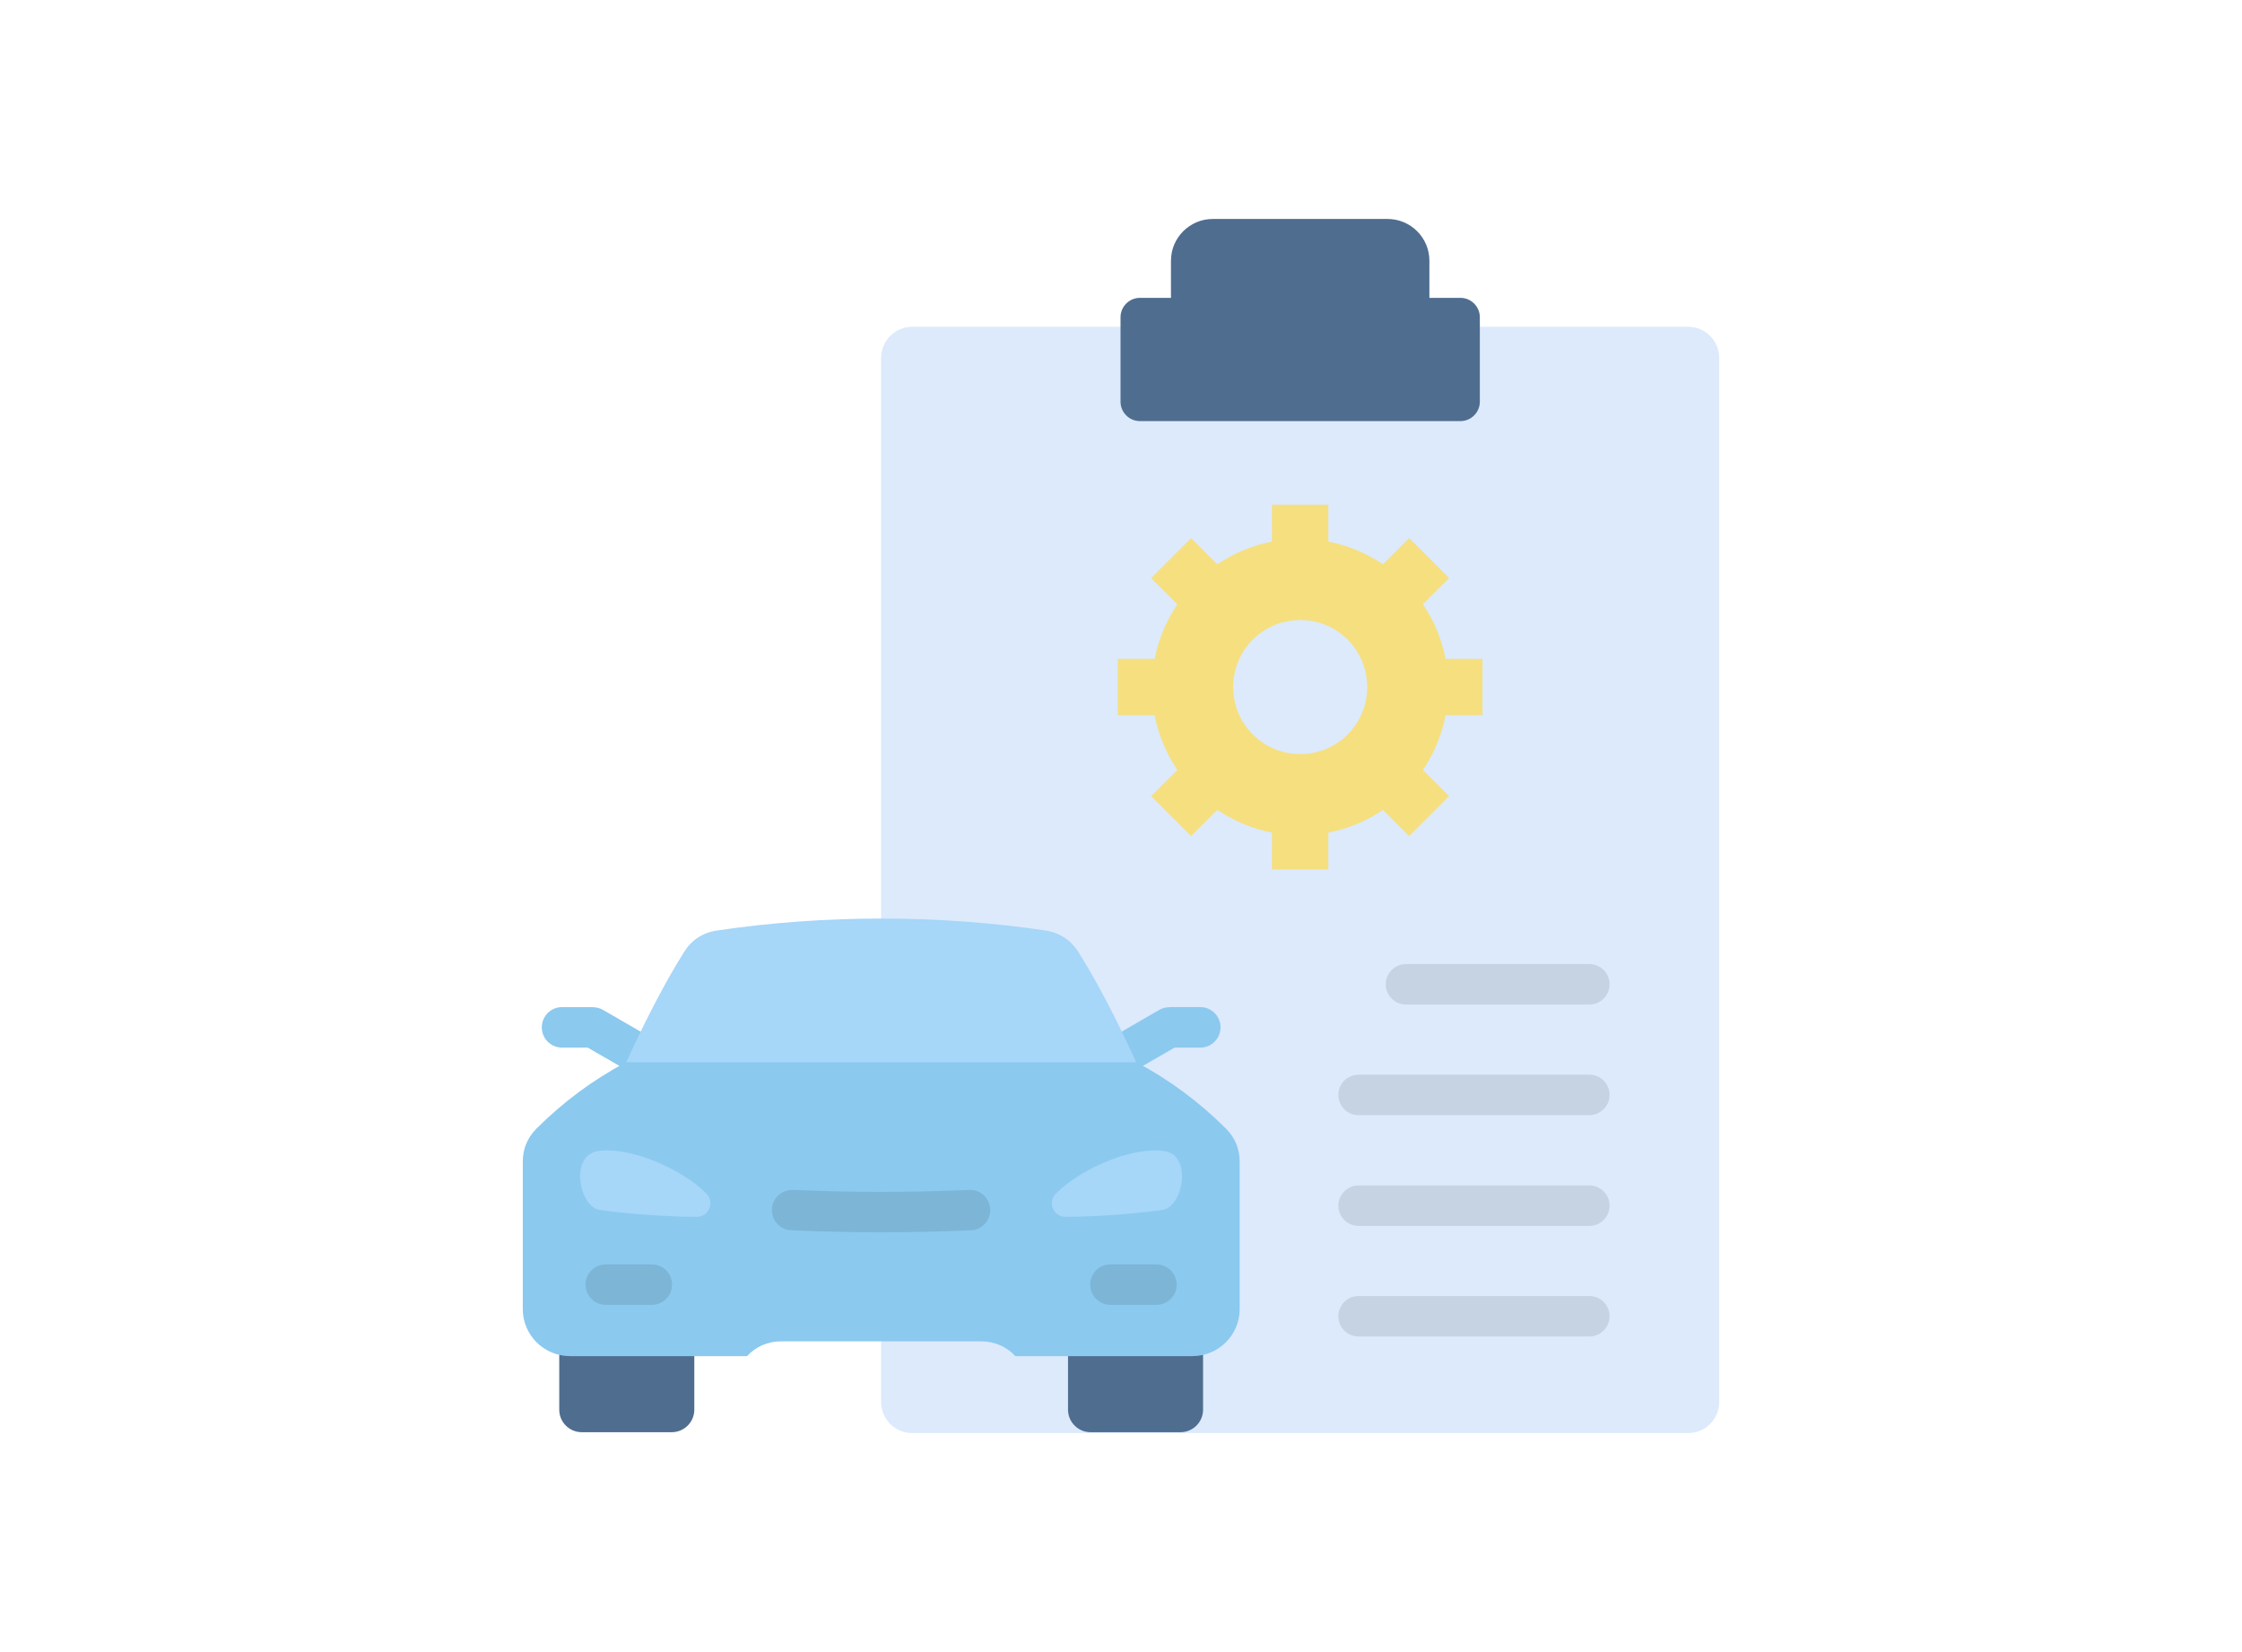 <?xml version="1.0" encoding="UTF-8"?><svg id="_レイヤー_1" xmlns="http://www.w3.org/2000/svg" viewBox="0 0 380 280"><defs><style>.cls-1,.cls-2,.cls-3,.cls-4,.cls-5{fill-rule:evenodd;}.cls-1,.cls-2,.cls-3,.cls-4,.cls-5,.cls-6,.cls-7,.cls-8,.cls-9{stroke-width:0px;}.cls-1,.cls-6{fill:#4f6d8f;}.cls-2{fill:#a6d6f8;}.cls-3{fill:#dceafc;}.cls-4,.cls-8{fill:#8bc9ef;}.cls-5{fill:#f6df7f;}.cls-7{fill:#c6d3e3;}.cls-9{fill:#7db5d7;}</style></defs><path class="cls-3" d="m154.6,55.39c-2.89,0-5.24,2.35-5.26,5.24v177.01c.02,2.89,2.37,5.24,5.26,5.24h131.53c2.91,0,5.24-2.35,5.26-5.24V60.63c-.02-2.89-2.35-5.24-5.26-5.24h-131.53Z"/><path class="cls-5" d="m234.4,95.64l4.44-4.44,6.77,6.77-4.44,4.44c1.86,2.75,3.19,5.87,3.85,9.26h6.25v9.56h-6.25c-.66,3.38-2,6.51-3.85,9.26l4.44,4.44-6.77,6.77-4.44-4.44c-2.75,1.86-5.87,3.19-9.26,3.85v6.25h-9.56v-6.25c-3.38-.66-6.51-2-9.26-3.85l-4.44,4.44-6.77-6.77,4.44-4.44c-1.86-2.75-3.19-5.87-3.85-9.26h-6.25v-9.56h6.25c.66-3.38,2-6.51,3.85-9.26l-4.44-4.44,6.77-6.77,4.44,4.44c2.75-1.86,5.87-3.19,9.26-3.85v-6.25h9.56v6.25c3.38.66,6.51,2,9.26,3.85h0Zm-14.02,9.44c6.27,0,11.35,5.07,11.35,11.37s-5.07,11.35-11.35,11.35-11.37-5.07-11.37-11.35,5.07-11.37,11.37-11.37h0Z"/><path class="cls-7" d="m230.27,226.51c-1.9,0-3.43-1.53-3.43-3.43s1.53-3.43,3.43-3.43h39.11c1.9,0,3.43,1.55,3.43,3.43s-1.53,3.43-3.43,3.43h-39.11Zm8.03-56.26c-1.88,0-3.43-1.55-3.43-3.43s1.55-3.43,3.43-3.43h31.08c1.9,0,3.43,1.53,3.43,3.43s-1.53,3.43-3.43,3.43h-31.08Zm-8.03,18.75c-1.9,0-3.43-1.53-3.43-3.43s1.53-3.43,3.43-3.43h39.11c1.9,0,3.43,1.55,3.43,3.43s-1.53,3.43-3.43,3.43h-39.11Zm0,18.77c-1.9,0-3.43-1.55-3.43-3.43s1.53-3.43,3.43-3.43h39.11c1.9,0,3.43,1.53,3.43,3.43s-1.53,3.43-3.43,3.43h-39.11Z"/><path class="cls-1" d="m193.19,71.37h54.34c1.81,0,3.29-1.48,3.29-3.29v-14.31c0-1.81-1.48-3.29-3.29-3.29h-5.26v-6.3c0-3.9-3.19-7.07-7.09-7.07h-29.62c-3.9,0-7.09,3.17-7.09,7.07v6.3h-5.26c-1.81,0-3.29,1.48-3.29,3.29v14.31c0,1.81,1.48,3.29,3.29,3.29h0Z"/><path class="cls-8" d="m108.84,174.99c1.64.94,2.21,3.03,1.27,4.65-.94,1.64-3.03,2.21-4.67,1.27l-5.83-3.36h-4.35c-1.9,0-3.43-1.53-3.43-3.43s1.53-3.43,3.43-3.43h5.24v.02c.59,0,1.17.14,1.71.45l6.62,3.83Zm84.43,5.92c-1.64.94-3.74.38-4.67-1.27-.94-1.62-.38-3.71,1.27-4.65l6.62-3.83c.54-.31,1.13-.45,1.71-.45v-.02h5.24c1.9,0,3.43,1.53,3.43,3.43s-1.53,3.43-3.43,3.43h-4.35l-5.83,3.36Z"/><path class="cls-6" d="m181.03,222.45h22.88v16.47c0,2.09-1.71,3.81-3.81,3.81h-15.27c-2.09,0-3.81-1.71-3.81-3.81v-16.47Z"/><path class="cls-6" d="m117.67,222.45h-22.88v16.47c0,2.09,1.69,3.81,3.81,3.81h15.27c2.09,0,3.81-1.71,3.81-3.81v-16.47Z"/><path class="cls-4" d="m149.34,227.33h-16.87c-2.33,0-4.37.89-5.85,2.51h-30c-4.42,0-8.01-3.57-8.01-7.96v-25c0-2.18.78-4.06,2.33-5.61,4.46-4.46,9.56-8.27,15.18-11.23l1.67-1.08h83.14l1.67,1.08c5.61,2.96,10.71,6.77,15.18,11.23,1.55,1.55,2.33,3.43,2.33,5.61v25c0,4.39-3.59,7.96-8.01,7.96h-30c-1.48-1.62-3.55-2.51-5.85-2.51h-16.89Z"/><path class="cls-2" d="m149.34,180.04h43.25c-3.48-7.59-6.74-13.81-9.82-18.7-1.29-2.04-3.22-3.29-5.61-3.64-9.21-1.36-18.51-2.02-27.81-2.02s-18.58.66-27.79,2.02c-2.42.35-4.35,1.6-5.61,3.64-3.08,4.89-6.34,11.11-9.82,18.7h43.23Z"/><path class="cls-2" d="m180.6,206.24c5.38-.05,10.83-.42,16.4-1.17,3.5-.47,5.14-9.14.47-9.96-5.26-.94-14.31,2.89-18.54,7.21-.66.68-.85,1.64-.47,2.51.38.87,1.2,1.41,2.14,1.41h0Z"/><path class="cls-2" d="m118.07,206.24c-5.36-.05-10.81-.42-16.4-1.17-3.5-.47-5.14-9.14-.45-9.96,5.26-.94,14.31,2.89,18.54,7.21.66.68.82,1.64.47,2.51-.38.87-1.2,1.41-2.16,1.41h0Z"/><path class="cls-9" d="m188.21,221.15c-1.9,0-3.43-1.53-3.43-3.43s1.53-3.43,3.43-3.43h7.8c1.88,0,3.43,1.53,3.43,3.43s-1.55,3.43-3.43,3.43h-7.8Zm-85.53,0c-1.9,0-3.43-1.53-3.43-3.43s1.53-3.43,3.43-3.43h7.8c1.9,0,3.43,1.53,3.43,3.43s-1.53,3.43-3.43,3.43h-7.8Zm31.43-12.64c-1.88-.07-3.36-1.67-3.27-3.57.07-1.88,1.67-3.34,3.57-3.27,4.82.21,9.8.33,14.92.33s10.13-.12,14.94-.33c1.9-.07,3.48,1.39,3.57,3.27.07,1.9-1.39,3.5-3.27,3.57-5.24.23-10.31.35-15.25.35s-10.01-.12-15.22-.35h0Z"/></svg>